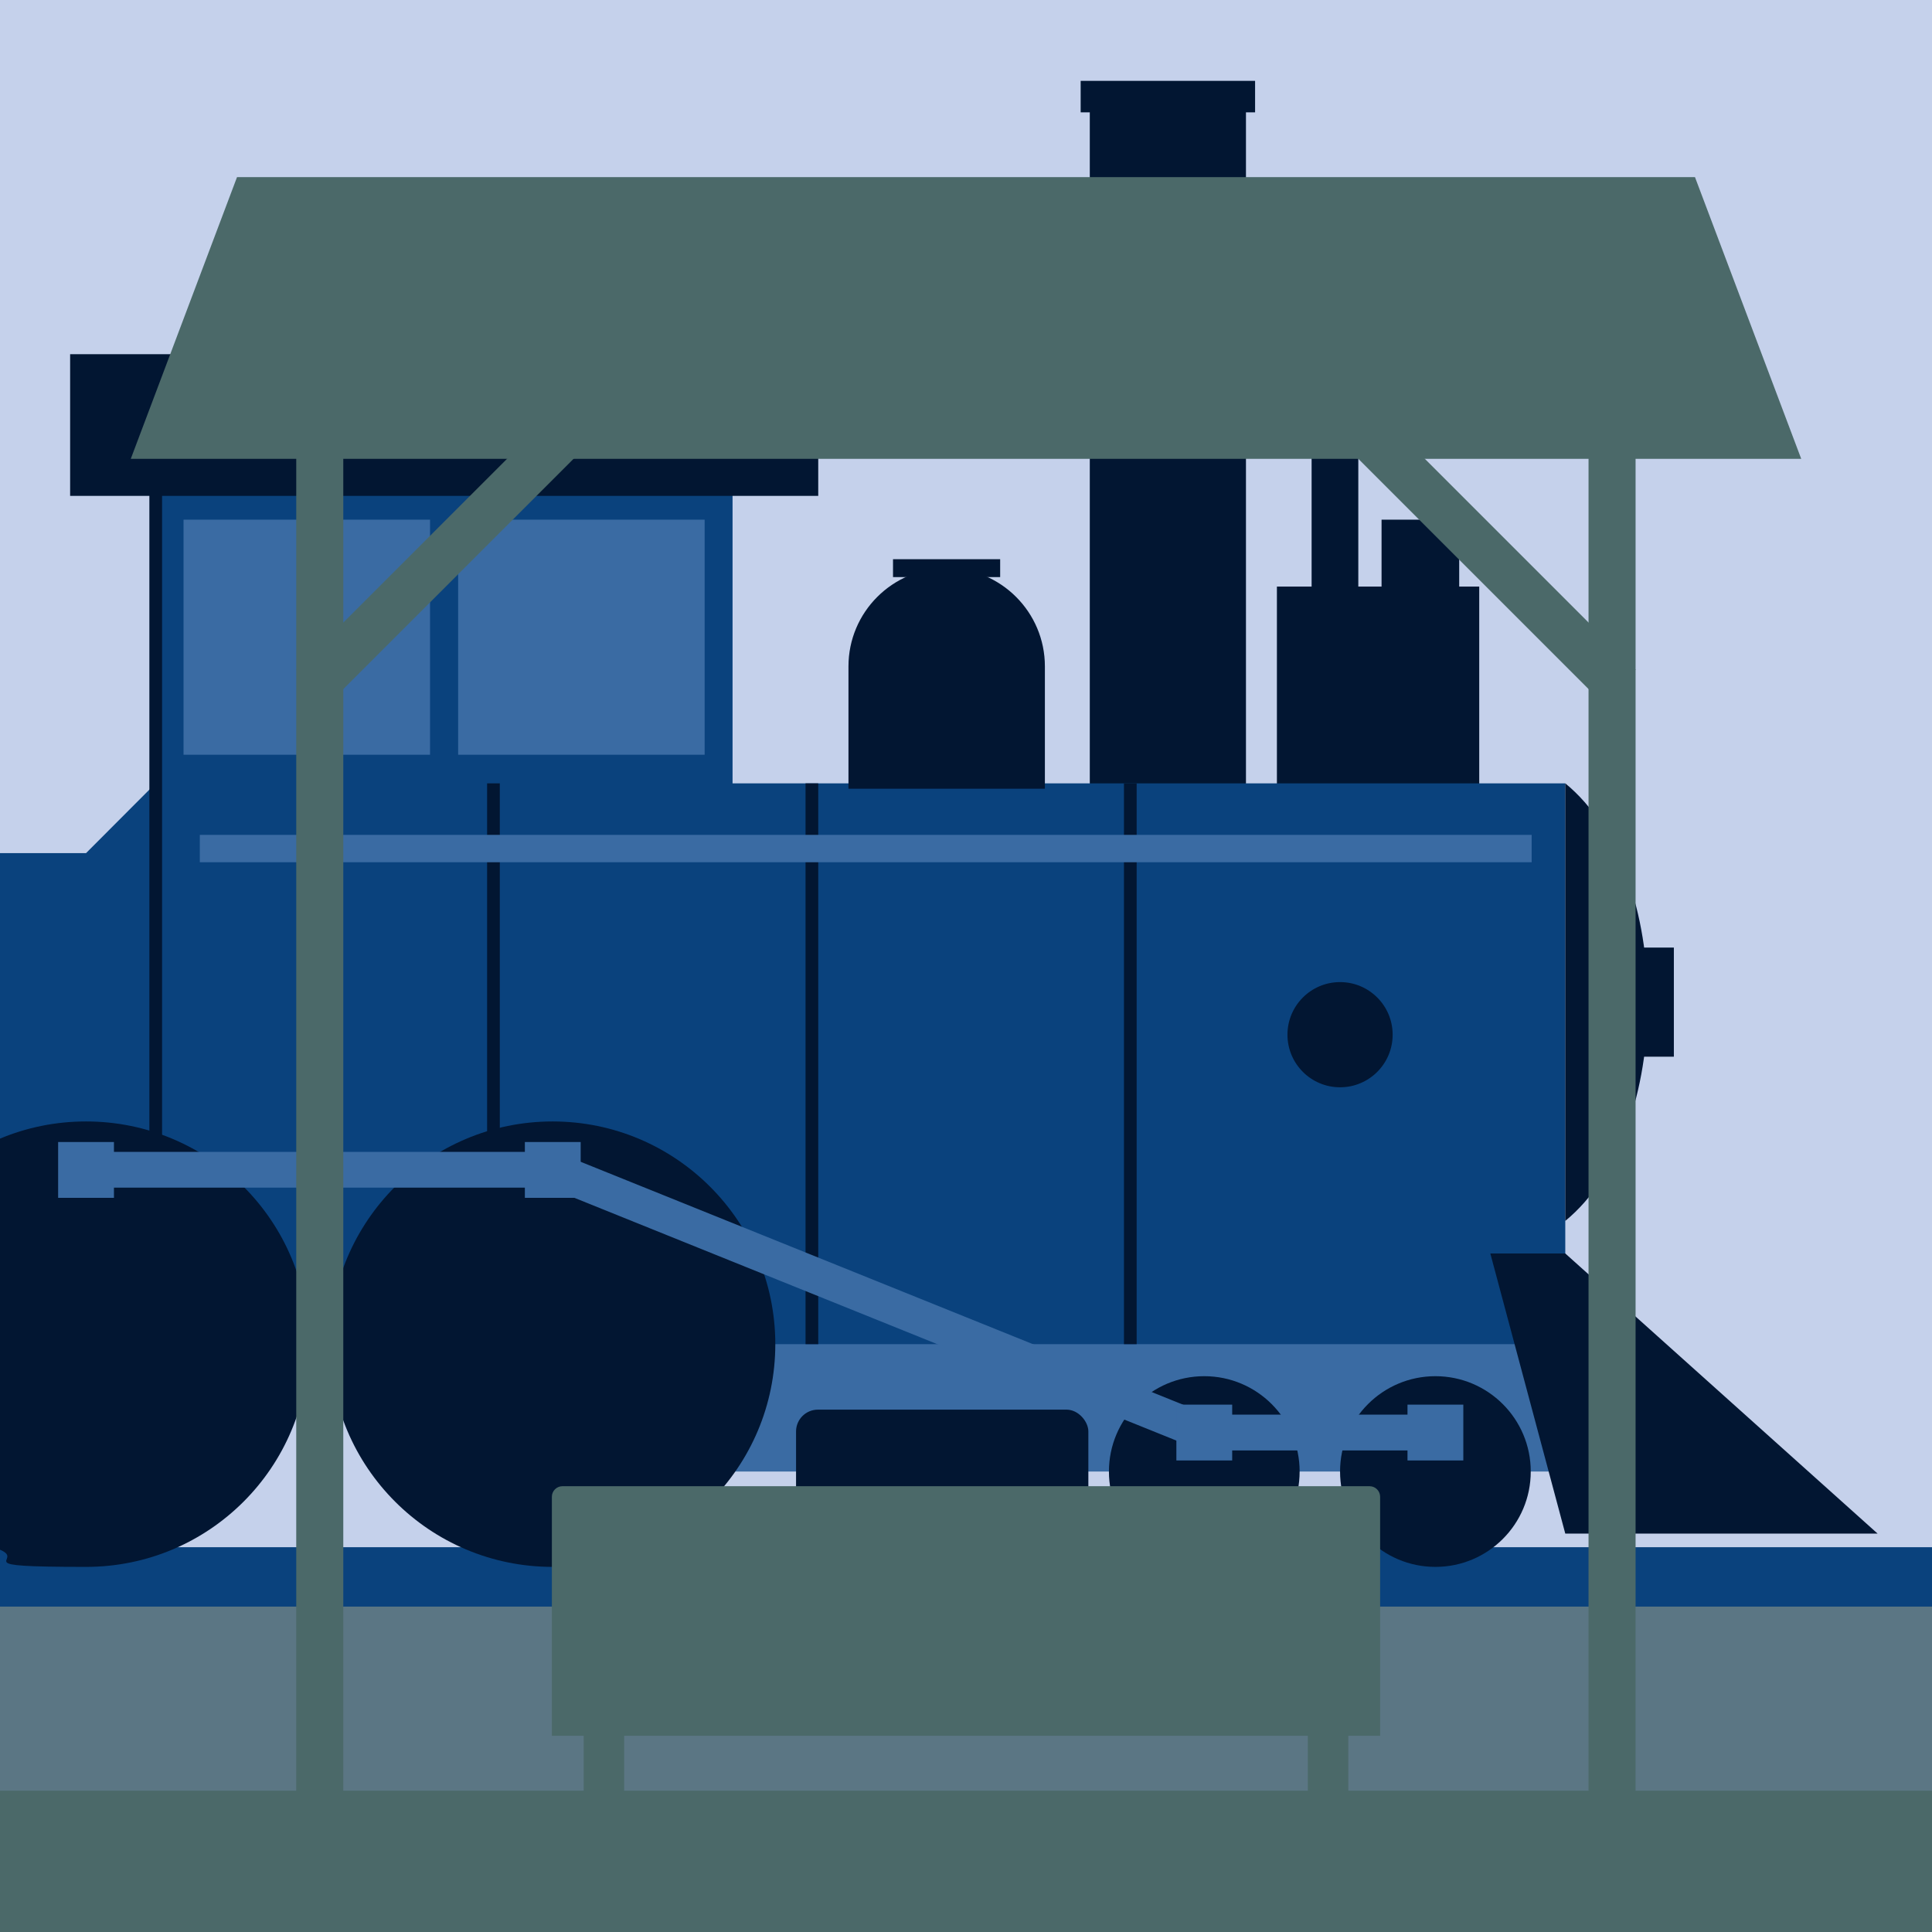 <?xml version="1.0" encoding="UTF-8"?>
<svg id="Layer_1" xmlns="http://www.w3.org/2000/svg" version="1.1" viewBox="0 0 1080 1080">
  <!-- Generator: Adobe Illustrator 29.0.0, SVG Export Plug-In . SVG Version: 2.1.0 Build 186)  -->
  <defs>
    <style>
      .st0 {
        fill: #0a427d;
      }

      .st1, .st2 {
        stroke: #3a6ba3;
        stroke-miterlimit: 10;
      }

      .st1, .st3 {
        fill: #3a6ba3;
      }

      .st4 {
        fill: #021632;
      }

      .st5 {
        fill: #c5d1eb;
      }

      .st2 {
        fill: none;
        stroke-linecap: round;
        stroke-width: 20px;
      }

      .st6 {
        fill: #4b6969;
      }

      .st7 {
        fill: #5b7684;
      }
    </style>
  </defs>
  <rect class="st5" x="0" width="1080" height="889.1"/>
  <rect class="st7" x="0" y="889.1" width="1080" height="190.9"/>
  <rect class="st0" y="864.9" width="1080" height="33.2"/>
  <g>
    <rect class="st0" x="87" y="248.2" width="322.5" height="210.7"/>
    <rect class="st4" x="609.2" y="58.7" width="87.3" height="396.1"/>
    <rect class="st4" x="713.8" y="327.9" width="113.1" height="113.1"/>
    <rect class="st3" x="319.8" y="726" width="555.2" height="96.6"/>
    <polygon class="st0" points="87 437.9 48.1 476.9 0 476.9 0 751.4 875 751.4 875 437.9 87 437.9"/>
    <rect class="st4" x="450.3" y="437.9" width="7.1" height="313.5"/>
    <rect class="st4" x="272.3" y="437.9" width="7.1" height="313.5"/>
    <rect class="st4" x="772.3" y="290.5" width="43.4" height="43.4"/>
    <rect class="st4" x="733.2" y="250.9" width="26.1" height="82.9"/>
    <path class="st4" d="M529.2,317.6h0c30.3,0,54.9,24.6,54.9,54.9v68.4h-109.8v-68.4c0-30.3,24.6-54.9,54.9-54.9Z"/>
    <rect class="st4" x="499.2" y="312.6" width="59.9" height="10"/>
    <rect class="st3" x="102.6" y="290.5" width="291.3" height="131.4"/>
    <rect class="st4" x="83.5" y="266.8" width="7.1" height="484.6"/>
    <rect class="st0" x="240.4" y="284.5" width="15.7" height="143.3"/>
    <path class="st4" d="M875,437.9v244.6h0c61.5-50.4,61.5-194.3,0-244.6h0Z"/>
    <circle class="st4" cx="308.9" cy="751.4" r="124.5"/>
    <path class="st4" d="M172.6,751.4c0,68.8-55.7,124.5-124.5,124.5s-33.3-3.4-48.1-9.6v-229.8c14.8-6.2,31-9.6,48.1-9.6,68.8,0,124.5,55.7,124.5,124.5Z"/>
    <circle class="st4" cx="673.2" cy="822.6" r="53.3"/>
    <circle class="st4" cx="802.4" cy="822.6" r="53.3"/>
    <rect class="st4" x="445" y="788" width="163.4" height="69.3" rx="12.2" ry="12.2"/>
    <polygon class="st4" points="875 700.7 833.1 700.7 875 857.3 1049.6 857.3 875 700.7"/>
    <rect class="st4" x="39.2" y="198" width="418.2" height="79.2"/>
    <line class="st2" x1="802.4" y1="800.8" x2="673.2" y2="800.8"/>
    <line class="st2" x1="673.2" y1="800.8" x2="308.9" y2="653.9"/>
    <rect class="st4" x="604.1" y="45.2" width="97.5" height="17.6"/>
    <line class="st2" x1="308.9" y1="653.9" x2="48.1" y2="653.9"/>
    <rect class="st3" x="32.5" y="638.4" width="31.2" height="31.2"/>
    <rect class="st3" x="293.4" y="638.4" width="31.2" height="31.2"/>
    <rect class="st3" x="657.6" y="785.2" width="31.2" height="31.2"/>
    <rect class="st3" x="786.8" y="785.2" width="31.2" height="31.2"/>
    <rect class="st4" x="628.3" y="437.9" width="7.1" height="313.5"/>
    <rect class="st1" x="112.2" y="467.2" width="743.5" height="14.3"/>
    <rect class="st4" x="906.4" y="529.7" width="29.3" height="61"/>
    <circle class="st4" cx="749.1" cy="578.4" r="29.4"/>
  </g>
  <g>
    <rect class="st6" x="0" y="1001" width="1080" height="79"/>
    <polygon class="st6" points="947.5 99 132.5 99 73.1 256.5 1006.9 256.5 947.5 99"/>
    <rect class="st6" x="165.6" y="229.7" width="26.3" height="797.6"/>
    <rect class="st6" x="236.9" y="202.3" width="26.3" height="212.5" transform="translate(291.4 -86.5) rotate(45)"/>
    <rect class="st6" x="816.7" y="202.3" width="26.3" height="212.5" transform="translate(1634.9 -60.1) rotate(135)"/>
    <rect class="st6" x="888" y="229.7" width="26.3" height="797.6"/>
    <path class="st6" d="M314.4,830.8h451.2c3.3,0,5.9,2.7,5.9,5.9v133.6h-463v-133.6c0-3.3,2.7-5.9,5.9-5.9Z"/>
    <rect class="st6" x="326.3" y="964.4" width="22.6" height="70.1"/>
    <rect class="st6" x="731.1" y="964.4" width="22.6" height="70.1"/>
  </g>
</svg>